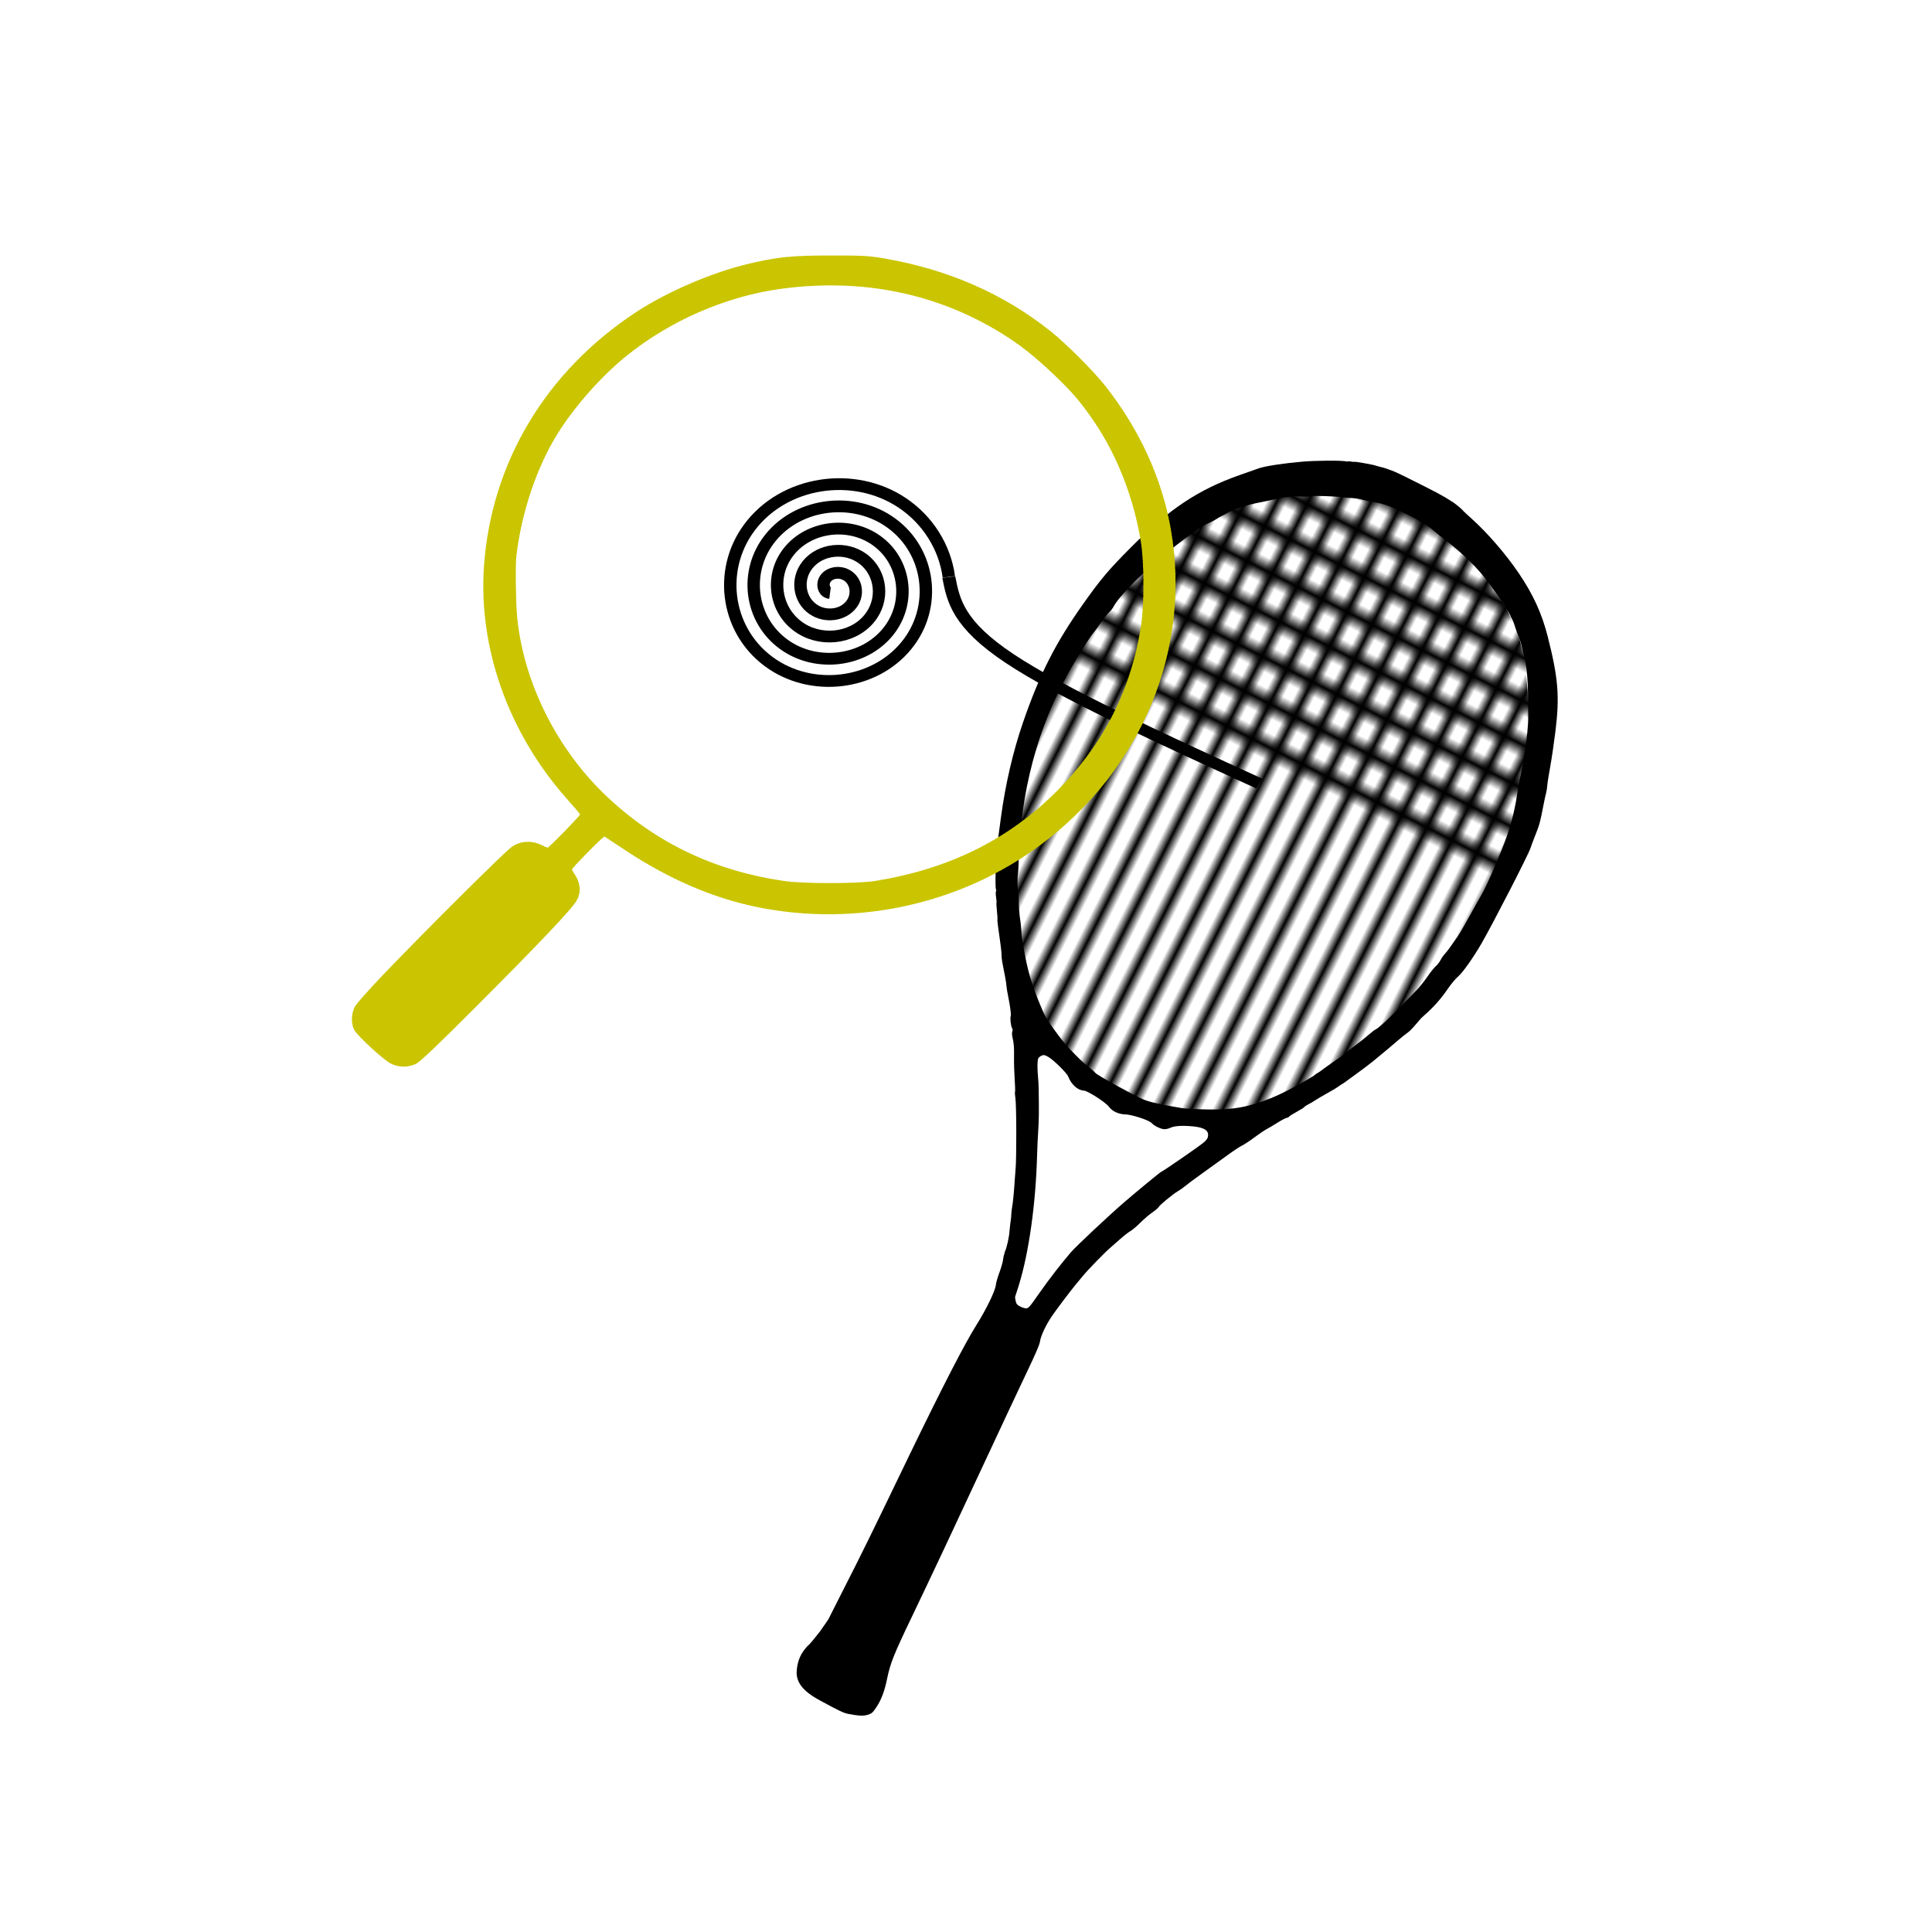 <?xml version="1.0" encoding="UTF-8" standalone="no"?>
<!-- Generator: Adobe Illustrator 19.0.0, SVG Export Plug-In . SVG Version: 6.00 Build 0)  -->

<svg
   xmlns:dc="http://purl.org/dc/elements/1.1/"
   xmlns:cc="http://creativecommons.org/ns#"
   xmlns:rdf="http://www.w3.org/1999/02/22-rdf-syntax-ns#"
   xmlns:svg="http://www.w3.org/2000/svg"
   xmlns="http://www.w3.org/2000/svg"
   xmlns:xlink="http://www.w3.org/1999/xlink"
   xmlns:sodipodi="http://sodipodi.sourceforge.net/DTD/sodipodi-0.dtd"
   xmlns:inkscape="http://www.inkscape.org/namespaces/inkscape"
   version="1.1"
   id="Layer_1"
   x="0px"
   y="0px"
   viewBox="0 0 240 240"
   xml:space="preserve"
   sodipodi:docname="stringFinder.svg"
   inkscape:version="0.92.4 (5da689c313, 2019-01-14)"
   width="240"
   height="240"><defs
   id="defs91"><inkscape:path-effect
     effect="bspline"
     id="path-effect5451"
     is_visible="true"
     weight="33.333"
     steps="2"
     helper_size="0"
     apply_no_weight="true"
     apply_with_weight="true"
     only_selected="false" /><inkscape:path-effect
     only_selected="false"
     apply_with_weight="true"
     apply_no_weight="true"
     helper_size="0"
     steps="2"
     weight="33.333"
     is_visible="true"
     id="path-effect1667"
     effect="bspline" /><inkscape:path-effect
     effect="bspline"
     id="path-effect1663"
     is_visible="true"
     weight="33.333"
     steps="2"
     helper_size="0"
     apply_no_weight="true"
     apply_with_weight="true"
     only_selected="false" /><inkscape:path-effect
     only_selected="false"
     apply_with_weight="true"
     apply_no_weight="true"
     helper_size="0"
     steps="2"
     weight="33.333"
     is_visible="true"
     id="path-effect1659"
     effect="bspline" /><inkscape:path-effect
     effect="bspline"
     id="path-effect1655"
     is_visible="true"
     weight="33.333"
     steps="2"
     helper_size="0"
     apply_no_weight="true"
     apply_with_weight="true"
     only_selected="false" /><inkscape:path-effect
     effect="bspline"
     id="path-effect1651"
     is_visible="true"
     weight="33.333"
     steps="2"
     helper_size="0"
     apply_no_weight="true"
     apply_with_weight="true"
     only_selected="false" /><inkscape:perspective
     sodipodi:type="inkscape:persp3d"
     inkscape:vp_x="0 : 120 : 1"
     inkscape:vp_y="0 : 1000 : 0"
     inkscape:vp_z="240 : 120 : 1"
     inkscape:persp3d-origin="120 : 80 : 1"
     id="perspective1630" /><inkscape:path-effect
     effect="bspline"
     id="path-effect1576"
     is_visible="true"
     weight="33.333"
     steps="2"
     helper_size="0"
     apply_no_weight="true"
     apply_with_weight="true"
     only_selected="false" /><pattern
     inkscape:collect="always"
     xlink:href="#pattern3472"
     id="pattern1569"
     patternTransform="matrix(0.732,-1.44,0.778,0.395,52.771,183.76)" /><pattern
     inkscape:collect="always"
     xlink:href="#Strips1_2"
     id="pattern846"
     patternTransform="matrix(1.161,0,0,1.169,105.236,-6.756)" /><inkscape:path-effect
     effect="bspline"
     id="path-effect876"
     is_visible="true"
     weight="33.333"
     steps="2"
     helper_size="0"
     apply_no_weight="true"
     apply_with_weight="true"
     only_selected="false" /><pattern
     inkscape:isstock="true"
     inkscape:stockid="Stripes 1:2"
     id="Strips1_2"
     patternTransform="translate(0,0) scale(10,10)"
     height="1"
     width="3"
     patternUnits="userSpaceOnUse"
     inkscape:collect="always"><rect
       id="rect2710"
       height="2"
       width="1"
       y="-0.5"
       x="0"
       style="fill:black;stroke:none" /></pattern><pattern
     inkscape:collect="always"
     xlink:href="#Strips1_2"
     id="pattern3472"
     patternTransform="matrix(1.616,0,0,0.873,-125.059,23.885)" /></defs><sodipodi:namedview
   pagecolor="#ffffff"
   bordercolor="#666666"
   borderopacity="1"
   objecttolerance="10"
   gridtolerance="10"
   guidetolerance="10"
   inkscape:pageopacity="0"
   inkscape:pageshadow="2"
   inkscape:window-width="1827"
   inkscape:window-height="1177"
   id="namedview89"
   showgrid="false"
   inkscape:snap-global="false"
   inkscape:zoom="1.84375"
   inkscape:cx="58.384312"
   inkscape:cy="170.44158"
   inkscape:window-x="1365"
   inkscape:window-y="98"
   inkscape:window-maximized="1"
   inkscape:current-layer="Layer_1" />





<g
   id="g58"
   transform="translate(0,-272)">
</g>
<g
   id="g60"
   transform="translate(0,-272)">
</g>
<g
   id="g62"
   transform="translate(0,-272)">
</g>
<g
   id="g64"
   transform="translate(0,-272)">
</g>
<g
   id="g66"
   transform="translate(0,-272)">
</g>
<g
   id="g68"
   transform="translate(0,-272)">
</g>
<g
   id="g70"
   transform="translate(0,-272)">
</g>
<g
   id="g72"
   transform="translate(0,-272)">
</g>
<g
   id="g74"
   transform="translate(0,-272)">
</g>
<g
   id="g76"
   transform="translate(0,-272)">
</g>
<g
   id="g78"
   transform="translate(0,-272)">
</g>
<g
   id="g80"
   transform="translate(0,-272)">
</g>
<g
   id="g82"
   transform="translate(0,-272)">
</g>
<g
   id="g84"
   transform="translate(0,-272)">
</g>
<g
   id="g86"
   transform="translate(0,-272)">
</g>
<path
   style="fill:#cac500;fill-opacity:1;stroke:#cac500;stroke-width:1;stroke-opacity:1"
   d="m -1640.907,454.639 c -38.131,-37.137 -48.261,-46.516 -51.169,-47.377 -4.207,-1.245 -10.46,-0.4 -14.572,1.969 l -2.842,1.638 -8.949,-8.701 c -4.922,-4.786 -8.961,-9.084 -8.975,-9.551 -0.014,-0.467 1.929,-3.349 4.318,-6.404 9.77,-12.494 20.197,-31.072 26.753,-47.668 22.357,-56.59 19.086,-121.946 -8.767,-175.153 -17.156,-32.774 -45.758,-62.806 -77.511,-81.387 -18.371,-10.751 -42.077,-19.499 -62.766,-23.164 -9.413,-1.668 -12.584,-3.592 -43.219,-2.794 -11.201,0.292 -21.578,1.713 -32.075,3.709 l -11.24,3.463 c -26.578,8.189 -50.051,20.833 -70.957,38.225 -9.309,7.744 -29.155,29.628 -36.04,39.74 -15.46,22.709 -26.198,47.787 -32.461,75.811 l -3.207,24.791 -0.665,15.517 c 1.187,29.213 3.395,47.431 11.701,72.632 10.064,30.538 27.202,56.297 50.466,78.955 20.737,20.197 42.847,34.396 68.411,43.933 48.994,18.279 104.528,15.225 152.063,-8.362 15.445,-7.664 32.801,-19.689 45.316,-31.399 l 5.779,-5.407 9.251,8.998 9.251,8.998 -2.026,4.493 c -2.347,5.206 -2.439,10.447 -0.269,15.45 1.055,2.434 15.984,17.973 48.564,49.489 l 47.019,45.483 c 3.043,1.384 6.118,2.583 9.25,2.652 3.366,-0.237 6.319,-1.036 9.628,-3.147 l 9.25,-9.366 8.59,-10.218 c 1.64,-2.858 2.368,-5.407 2.756,-8.435 -0.084,-3.88 -0.345,-7.727 -3.112,-11.111 z m 45.675,62.714 c -1.695,4.025 -16.272,19.838 -19.61,21.274 -4.483,1.928 -9.154,1.462 -13.635,-1.36 -2.312,-1.456 -24.273,-22.329 -48.803,-46.385 -37.944,-37.212 -44.786,-44.329 -45.851,-47.697 -1.488,-4.707 -0.905,-9.781 1.515,-13.182 0.966,-1.357 1.738,-3.041 1.717,-3.742 -0.053,-1.785 -20.242,-21.379 -21.972,-21.326 -0.779,0.023 -4.584,2.959 -8.455,6.523 -44.045,40.551 -104.615,58.221 -161.942,47.244 -80.751,-15.463 -143.887,-81.838 -158.062,-166.172 -2.206,-13.125 -2.964,-39.143 -1.54,-52.881 7.07,-68.226 46.66,-127.576 106.371,-159.46 25.119,-13.413 51.477,-20.27 81.264,-21.141 30.221,-0.884 57.132,4.717 84.626,17.613 67.838,31.818 112.914,101.253 115.28,177.581 1.427,46.017 -12.511,90.541 -40.27,128.646 -3.6,4.941 -6.527,9.569 -6.506,10.285 0.052,1.703 20.179,21.407 21.816,21.357 0.693,-0.021 2.28,-0.924 3.527,-2.006 3.125,-2.713 7.971,-3.625 12.589,-2.37 3.304,0.898 10.566,7.552 48.669,44.589 24.632,23.944 46.045,45.42 47.586,47.726 3.209,4.802 3.787,9.899 1.687,14.885 z m -56.898,-50.443 c -24.313,-23.734 -44.632,-43.141 -45.153,-43.125 -1.207,0.038 -13.02,13.116 -12.981,14.374 0.05,1.64 88.369,87.25 89.962,87.202 1.495,-0.044 12.454,-12.822 12.404,-14.461 -0.014,-0.46 -19.918,-20.256 -44.231,-43.99 z m 36.056,50.16 -4.504,4.891 -42.978,-41.955 -42.978,-41.955 4.68,-5.225 4.679,-5.225 42.786,41.768 c 23.532,22.972 42.794,42.002 42.802,42.289 0.01,0.286 -2.011,2.722 -4.488,5.412 z m -83.181,-277.481 c -6.28,-47.124 -24.343,-84.456 -55.751,-115.225 -24.528,-24.029 -53.621,-39.912 -85.847,-46.865 -53.833,-11.615 -108.907,1.89 -151.423,37.13 -9.324,7.729 -25.542,25.625 -32.641,36.02 -24.74,36.225 -35.994,77.055 -33.224,120.531 1.489,23.372 4.932,39.422 12.806,59.703 9.834,25.328 23.745,46.299 43.522,65.61 28.442,27.77 61.131,43.679 101.675,49.483 13.484,1.93 41.314,1.085 54.664,-1.66 39.47,-8.115 72.01,-26.507 98.42,-55.628 26.389,-29.098 42.288,-64.244 47.42,-104.827 1.184,-9.362 1.415,-36.485 0.378,-44.271 z m -3.097,44.354 c -5.332,39.488 -21.149,73.971 -47.011,102.489 -52.232,57.595 -133.238,74.209 -201.994,41.427 -19.397,-9.248 -32.52,-18.441 -48.249,-33.799 -11.555,-11.282 -19.308,-20.782 -27.63,-33.856 -29.911,-46.99 -36.928,-107.711 -18.64,-161.292 8.31,-24.345 19.373,-43.257 37.011,-63.266 42.559,-48.282 105.823,-69.109 167.639,-55.188 31.963,7.198 59.433,22.351 83.999,46.337 29.302,28.609 47.081,63.155 54.148,105.213 2.005,11.932 2.393,39.603 0.728,51.935 z"
   id="path819-9"
   inkscape:connector-curvature="0"
   sodipodi:nodetypes="sccccsccssssccsssccssssccccccscccccccscscsscssssscscsccssccscccssssssscccccssscssscsssscsscccsssssssssc" /><g
   id="g5421"
   transform="translate(27.39,-20.644)"><path
     sodipodi:nodetypes="cccscscscccccscccccssssscsccccccssssccsscscccccsccccsssccssccccccccccccssccccscsccscsccccscsccccscccsccccccccccsccccccccccccscscccccscsccccscsccccscccccsccsccssccccccsccccscccscscccccccscccccccscccssccsc"
     inkscape:connector-curvature="0"
     id="path1421"
     d="m 73.565,231.347 c -1.326,-0.859 -1.986,-1.79 -1.998,-2.936 0.072,-1.604 0.634,-2.504 1.337,-3.272 0.293,-0.214 0.923,-1.013 1.556,-1.815 l 1.035,-1.49 3.411,-6.739 c 1.892,-3.739 4.848,-9.928 6.676,-13.7 4.16,-8.584 6.879,-13.86 8.328,-16.162 1.243,-1.975 2.359,-4.285 2.411,-4.99 0.018,-0.24 0.224,-0.951 0.459,-1.58 0.235,-0.629 0.44,-1.391 0.457,-1.694 0.098,-0.59 0.075,-0.24 0.192,-0.813 0.248,-0.488 0.548,-1.875 0.588,-2.607 0.126,-1.204 0.081,-0.75 0.106,-0.967 0.063,-0.561 0.022,-0.097 0.087,-0.673 0.034,-0.48 0.043,-0.818 0.109,-1.177 0.146,-0.796 0.274,-2.317 0.34,-3.416 0.027,-0.449 0.074,-1.066 0.105,-1.371 0.135,-1.361 0.119,-8.071 -0.022,-8.933 -0.056,-0.342 -0.075,-0.674 -0.042,-0.738 0.033,-0.064 0.013,-0.764 -0.043,-1.555 -0.056,-0.791 -0.092,-2.002 -0.081,-2.691 0.022,-1.302 -0.014,-1.755 -0.201,-2.568 -0.061,-0.265 -0.065,-0.572 -0.009,-0.683 0.056,-0.111 0.037,-0.308 -0.042,-0.438 -0.146,-0.239 -0.258,-1.265 -0.16,-1.459 0.075,-0.147 -0.066,-1.246 -0.311,-2.433 -0.114,-0.553 -0.214,-1.165 -0.222,-1.36 -0.008,-0.195 -0.083,-0.703 -0.168,-1.128 -0.379,-1.905 -0.433,-2.237 -0.434,-2.657 -3.45e-4,-0.4 -0.12,-1.374 -0.446,-3.632 -0.058,-0.403 -0.089,-0.773 -0.068,-0.821 0.021,-0.048 -0.007,-0.516 -0.062,-1.039 -0.055,-0.523 -0.08,-0.989 -0.057,-1.035 0.024,-0.046 0.001,-0.347 -0.049,-0.667 -0.051,-0.321 -0.058,-0.65 -0.016,-0.732 0.042,-0.082 0.041,-0.206 -6.58e-4,-0.275 -0.132,-0.216 -0.01,-4.206 0.169,-5.54 0.094,-0.7 0.292,-2.185 0.441,-3.301 0.553,-4.155 1.511,-8.284 2.763,-11.904 2.076,-6.002 4.005,-9.803 7.445,-14.668 2.175,-3.076 3.163,-4.247 5.927,-7.023 4.754,-4.776 8.394,-7.201 13.507,-8.999 1.077,-0.379 2.16,-0.76 2.407,-0.848 0.762,-0.271 3.07,-0.623 5.409,-0.826 1.527,-0.132 4.843,-0.187 5.551,-0.016 0.409,-0.056 0.17,-0.025 0.68,0.036 0.613,-0.04 1.799,0.254 2.272,0.327 0.454,0.071 0.635,0.187 1.646,0.424 1.173,0.433 0.662,0.09 4.918,2.245 2.969,1.503 2.817,1.532 3.702,2.066 0.626,0.44 0.956,0.785 1.094,0.898 0.037,0.085 0.62,0.617 1.278,1.213 1.908,1.726 4.135,4.309 5.703,6.614 1.811,2.662 2.902,5.044 3.634,7.929 1.311,5.173 1.492,7.414 0.95,11.799 -0.182,1.472 -0.474,3.448 -0.648,4.392 -0.175,0.944 -0.335,1.969 -0.357,2.279 -0.021,0.31 -0.094,0.768 -0.163,1.018 -0.068,0.25 -0.197,0.84 -0.287,1.311 -0.411,2.156 -0.532,2.612 -0.985,3.728 -0.266,0.655 -0.561,1.442 -0.655,1.751 -0.23,0.75 -4.68,9.411 -6.079,11.831 -1.011,1.748 -2.314,3.596 -2.876,4.077 -0.334,0.286 -0.892,0.948 -1.298,1.542 -0.881,1.289 -1.786,2.306 -3.001,3.372 -0.402,0.353 -0.616,0.635 -0.72,0.762 -0.219,0.22 -0.772,0.973 -1.348,1.383 -0.263,0.187 -0.688,0.524 -0.945,0.75 -0.588,0.516 -2.233,1.893 -3.32,2.78 -0.457,0.373 -1.411,1.092 -2.12,1.597 -0.709,0.506 -1.303,0.959 -1.381,1.011 -0.122,0.083 -0.179,0.117 -0.328,0.207 -0.117,0.071 -0.327,0.203 -0.462,0.312 -0.135,0.11 -0.729,0.466 -1.321,0.792 -0.592,0.326 -1.283,0.732 -1.536,0.903 -0.253,0.171 -0.647,0.401 -0.875,0.512 -0.228,0.111 -0.442,0.255 -0.476,0.32 -0.033,0.065 -0.462,0.336 -0.953,0.602 -0.491,0.266 -0.919,0.535 -0.952,0.599 -0.032,0.064 -0.172,0.134 -0.31,0.157 -0.138,0.023 -0.633,0.284 -1.101,0.581 -0.467,0.297 -1.076,0.657 -1.352,0.802 -0.276,0.144 -0.966,0.61 -1.533,1.034 -0.567,0.424 -1.266,0.885 -1.553,1.024 -0.287,0.139 -1.109,0.683 -1.825,1.209 -0.716,0.526 -2.087,1.514 -3.045,2.194 -0.958,0.681 -1.914,1.389 -2.124,1.575 -0.21,0.186 -0.626,0.482 -0.925,0.658 -0.672,0.397 -2.29,1.726 -2.425,1.993 -0.055,0.108 -0.407,0.407 -0.782,0.665 -0.375,0.257 -1.049,0.834 -1.498,1.282 -0.449,0.448 -1.009,0.921 -1.245,1.051 -0.236,0.13 -0.822,0.589 -1.304,1.021 -0.481,0.432 -1.007,0.893 -1.169,1.025 -0.533,0.434 -2.762,2.72 -3.377,3.463 -0.332,0.401 -0.757,0.913 -0.944,1.139 -0.62,0.745 -2.398,3.102 -2.931,3.884 -0.749,1.1 -1.378,2.423 -1.487,3.129 -0.074,0.475 -0.439,1.328 -1.755,4.093 -0.914,1.921 -2.945,6.25 -4.513,9.619 -4.373,9.396 -7.252,15.516 -9.635,20.483 -2.31,4.816 -2.703,5.806 -3.125,7.864 -0.298,1.453 -0.726,2.565 -1.336,3.463 -0.442,0.652 -0.545,0.739 -1.065,0.901 -0.434,0.135 -0.857,0.136 -1.717,0.003 -1.098,-0.17 -1.202,-0.209 -2.779,-1.028 -0.901,-0.468 -1.946,-1.05 -2.321,-1.293 z m 26.479,-48.173 c 0.337,-0.007 0.412,-0.092 1.724,-1.963 1.177,-1.678 2.785,-3.756 3.892,-5.027 0.682,-0.783 4.77,-4.615 6.629,-6.214 1.6,-1.376 4.347,-3.64 4.52,-3.724 0.493,-0.242 5.04,-3.389 5.399,-3.737 0.379,-0.367 0.451,-0.49 0.474,-0.812 0.048,-0.659 -0.536,-1.005 -1.913,-1.133 -1.331,-0.124 -2.279,-0.06 -2.795,0.188 -0.241,0.116 -0.606,0.188 -0.812,0.16 -0.479,-0.065 -1.19,-0.426 -1.49,-0.757 -0.332,-0.367 -2.467,-1.063 -3.313,-1.081 -0.802,-0.017 -1.594,-0.394 -2.002,-0.953 -0.391,-0.536 -2.631,-1.978 -3.103,-1.998 -0.763,-0.033 -1.57,-0.761 -1.955,-1.763 -0.162,-0.423 -1.807,-2.043 -2.445,-2.41 -0.461,-0.264 -0.585,-0.289 -0.853,-0.17 -0.172,0.077 -0.358,0.229 -0.414,0.338 -0.118,0.232 -0.133,1.249 -0.033,2.261 0.039,0.392 0.076,1.077 0.083,1.521 0.046,2.803 0.036,3.853 -0.052,5.133 -0.054,0.791 -0.119,2.186 -0.143,3.1 -0.162,6.045 -1.02,12.148 -2.279,16.205 -0.221,0.714 -0.422,1.336 -0.446,1.383 -0.024,0.047 0.004,0.288 0.062,0.537 0.089,0.381 0.178,0.489 0.566,0.686 0.253,0.129 0.568,0.232 0.699,0.229 z m 15.559,-25.637 c 0.664,0.186 2.262,0.503 3.822,0.759 0.427,0.07 1.874,0.146 3.216,0.169 3.193,0.055 5.107,-0.294 7.963,-1.45 1.979,-0.801 4.966,-2.545 5.259,-2.781 0.199,-0.161 0.171,-0.128 0.251,-0.195 0.17,-0.093 0.285,-0.16 0.53,-0.339 0.722,-0.527 0.918,-0.674 1.288,-0.925 0.509,-0.389 0.596,-0.417 0.954,-0.66 0.226,-0.155 0.285,-0.18 0.443,-0.305 0.205,-0.163 0.282,-0.251 0.465,-0.383 0.237,-0.244 0.3,-0.266 0.452,-0.378 0.873,-0.637 2.078,-1.582 2.521,-1.976 0.28,-0.249 0.604,-0.493 0.718,-0.541 0.385,-0.162 2.13,-1.793 3.815,-3.565 0.32,-0.336 0.879,-0.911 1.244,-1.278 0.364,-0.367 0.981,-1.131 1.371,-1.699 0.39,-0.568 0.868,-1.168 1.063,-1.333 0.195,-0.166 0.455,-0.5 0.579,-0.743 0.123,-0.243 0.354,-0.579 0.512,-0.747 0.292,-0.31 0.795,-0.993 1.632,-2.213 0.254,-0.37 0.959,-1.585 1.567,-2.7 0.609,-1.115 1.258,-2.271 1.444,-2.568 0.532,-0.853 2.603,-5.685 3.145,-7.336 0.645,-1.966 0.993,-3.445 1.281,-5.435 0.129,-0.896 0.291,-1.739 0.36,-1.875 0.2,-1.032 0.98,-5.084 0.951,-7.445 -0.035,-2.875 0.029,-5.485 -0.52,-7.435 -0.558,-2.617 -0.685,-2.215 -1.24,-4.05 -0.148,-0.448 -0.443,-0.868 -0.417,-0.919 0.052,-0.103 -1.505,-2.597 -3.205,-4.756 -1.603,-2.036 -3.725,-3.815 -5.327,-5.029 -1.198,-0.907 -1.473,-1.421 -3.883,-2.642 -2.499,-1.267 -2.997,-1.385 -3.95,-1.631 -1.377,-0.268 -1.647,-0.298 -2.34,-0.476 -0.693,-0.177 -1.505,-0.153 -1.735,-0.191 -0.927,-0.153 -3.956,-0.283 -4.308,-0.185 -0.207,0.057 -0.789,0.076 -1.293,0.042 -1.04,-0.071 -2.116,0.082 -2.267,0.118 -0.249,0.059 -0.971,0.239 -2.056,0.454 -2.545,0.505 -1.763,0.363 -3.359,0.84 -0.11,0.033 0.179,-0.084 -0.835,0.291 -0.399,0.181 -0.612,0.338 -0.901,0.493 -0.289,0.155 -0.142,0.069 -0.719,0.371 -0.491,0.296 -0.332,0.214 -0.65,0.392 -0.287,0.161 -0.718,0.368 -0.959,0.459 -0.671,0.253 -4.723,3.289 -6.282,4.706 -0.402,0.365 -1.082,0.981 -1.511,1.369 -1.6,1.444 -3.333,3.368 -3.719,4.127 -0.132,0.26 -0.391,0.602 -0.575,0.758 -0.184,0.157 -0.67,0.767 -1.081,1.357 -0.41,0.59 -0.802,1.131 -0.871,1.203 -0.38,0.399 -1.912,2.828 -3,4.759 -3.949,7.005 -6.084,15.049 -6.299,23.729 -0.016,0.633 -0.053,1.284 -0.083,1.447 -0.079,0.423 -0.073,1.515 0.01,2.012 0.039,0.233 0.074,0.688 0.078,1.011 0.012,0.994 0.096,2.163 0.192,2.687 0.051,0.275 0.115,0.89 0.143,1.368 0.05,0.855 0.112,1.255 0.515,3.36 0.419,2.184 1.071,4.159 2.282,6.904 0.346,0.785 2.136,3.275 3.038,4.225 1.287,1.357 1.765,1.817 2.435,2.344 0.407,0.32 0.83,0.693 0.939,0.828 0.116,0.143 1.253,0.817 2.736,1.623 2.812,1.527 3.188,1.705 4.173,1.981 z"
     style="fill:#000000;stroke-width:1" /><path
     transform="matrix(0.889,0.457,-0.449,0.894,0,0)"
     d="M 199.827,46.829 A 29.77,41.313 0 0 1 170.174,88.142 29.77,41.313 0 0 1 140.288,47.154 29.77,41.313 0 0 1 169.705,5.519 29.77,41.313 0 0 1 199.823,46.179"
     sodipodi:open="true"
     sodipodi:end="6.2674424"
     sodipodi:start="0"
     sodipodi:ry="41.313419"
     sodipodi:rx="29.769983"
     sodipodi:cy="46.829086"
     sodipodi:cx="170.05678"
     sodipodi:type="arc"
     id="path1980"
     style="opacity:1;fill:url(#pattern846);fill-opacity:1;stroke:none;stroke-width:2.9;stroke-linecap:round;stroke-linejoin:round;stroke-miterlimit:4;stroke-dasharray:none;stroke-dashoffset:0;stroke-opacity:1" /><path
     inkscape:connector-curvature="0"
     id="path3470"
     d="m 135.994,81.697 a 32.286,41.445 26.936 0 0 -33.014,20.879 l 57.238,28.662 A 32.286,41.445 26.936 0 0 148.098,84.486 l -0.455,-0.225 a 32.286,41.445 26.936 0 0 -11.648,-2.564 z"
     style="opacity:1;fill:url(#pattern1569);fill-opacity:1;stroke:none;stroke-width:2.9;stroke-linecap:round;stroke-linejoin:round;stroke-miterlimit:4;stroke-dasharray:none;stroke-dashoffset:0;stroke-opacity:1" /><path
     sodipodi:nodetypes="ccc"
     transform="matrix(1.315,0.152,-0.154,1.117,13.512,8.324)"
     inkscape:original-d="m 66.27521,66.184017 c 0.728098,2.519697 1.455536,5.040362 2.182314,7.561995 9.782655,3.707078 19.560293,7.413634 29.338939,11.121951"
     inkscape:path-effect="#path-effect1576"
     inkscape:connector-curvature="0"
     id="path1574"
     d="m 66.275,66.184 c 0.727,2.52 1.455,5.041 6.71,8.155 5.255,3.115 15.033,6.821 24.812,10.528"
     style="fill:none;stroke:#000000;stroke-width:1.228;stroke-linecap:butt;stroke-linejoin:miter;stroke-miterlimit:4;stroke-dasharray:none;stroke-opacity:1" /><path
     transform="matrix(-0.266,-0.157,0.168,-0.254,65.29,121.499)"
     d="m 20.426,94.425 c 2.094,-0.987 4.202,0.991 4.615,2.951 0.719,3.414 -2.239,6.351 -5.469,6.725 -4.687,0.542 -8.536,-3.494 -8.835,-7.987 C 10.342,90.162 15.487,85.379 21.243,85.169 28.456,84.906 34.184,91.176 34.298,98.193 34.434,106.668 27.034,113.345 18.755,113.357 9.02,113.372 1.39,104.836 1.481,95.297 1.586,84.301 11.259,75.717 22.06,75.913 34.317,76.135 43.856,86.949 43.554,99.01 43.216,112.527 31.261,123.023 17.938,122.614 3.161,122.16 -8.292,109.063 -7.775,94.48 -7.207,78.442 7.033,66.031 22.877,66.656 40.176,67.339 53.544,82.722 52.81,99.827 52.014,118.386 35.487,132.713 17.121,131.87 -2.698,130.961 -17.984,113.289 -17.032,93.663 c 1.023,-21.08 19.839,-37.325 40.726,-36.263 22.341,1.136 39.545,21.096 38.373,43.244 -1.249,23.601 -22.354,41.764 -45.762,40.483 -12.466,-0.682 -24.276,-6.739 -32.203,-16.368"
     sodipodi:t0="0.055593822"
     sodipodi:argument="-9.4790096"
     sodipodi:radius="45.571407"
     sodipodi:revolution="4.9041667"
     sodipodi:expansion="1"
     sodipodi:cy="96.94915"
     sodipodi:cx="20.20339"
     id="path1580"
     style="fill:none;fill-rule:evenodd;stroke:#000000;stroke-width:4.899;stroke-miterlimit:4;stroke-dasharray:none"
     sodipodi:type="spiral" /></g><g
   id="g842"
   transform="matrix(8.2226068e-4,0.438,-0.443,5.1623689e-4,148.33,29.34)"
   style="stroke-width:2.271"><path
     inkscape:connector-curvature="0"
     id="path866-0"
     d="m 218.774,234.729 c -0.727,-0.384 -4.591,-3.793 -8.588,-7.574 -11.986,-11.343 -35.179,-34.464 -36.36,-36.248 -1.468,-2.217 -1.533,-4.944 -0.177,-7.49 0.678,-1.274 0.833,-1.912 0.578,-2.387 -0.461,-0.862 -8.895,-9.039 -9.849,-9.55 -0.828,-0.443 -0.853,-0.426 -5.921,3.985 -18.495,16.096 -42.314,24.376 -65.258,22.684 C 64.393,196.023 39.065,180.99 22.5,156.185 16.639,147.408 11.15,134.759 8.722,124.435 6.859,116.517 6.488,112.786 6.482,101.937 6.477,93.134 6.579,91.289 7.299,87.167 10.386,69.477 17.216,54.073 27.754,41.029 31.316,36.62 38.955,29.093 43.226,25.783 55.372,16.373 69.158,10.174 83.283,7.773 116.888,2.058 150.486,15.83 171.655,43.994 c 16.717,22.242 23.106,51.307 17.329,78.837 -2.529,12.05 -7.797,24.12 -15.684,35.933 l -4.602,6.893 0.695,0.972 c 0.949,1.328 8.465,8.622 9.399,9.123 0.622,0.333 1.035,0.217 2.363,-0.662 2.25,-1.489 4.285,-1.736 6.294,-0.764 2.069,1.002 11.868,10.209 30.412,28.577 10.181,10.084 15.173,15.283 15.63,16.279 0.889,1.935 0.862,3.984 -0.079,5.927 -0.87,1.798 -7.598,9.021 -9.15,9.824 -1.405,0.727 -3.904,0.634 -5.488,-0.203 z m 5.592,-8.14 c 2.488,-2.87 3.595,-4.315 3.595,-4.69 0,-0.32 -32.021,-31.714 -38.729,-37.971 l -4.16,-3.88 -3.065,3.213 c -1.685,1.767 -3.065,3.505 -3.065,3.862 0,1.182 41.773,41.753 42.99,41.753 0.248,0 1.343,-1.029 2.433,-2.286 z m -116.94,-35.414 c 19.044,-1.649 38.586,-11.225 52.286,-25.621 13.295,-13.971 21.271,-30.551 24.161,-50.226 0.801,-5.456 0.811,-20.709 0.016,-25.649 C 180.541,68.874 172.211,52.039 158.457,38.285 144.992,24.82 129.009,16.728 110.352,13.927 104.325,13.022 92.593,13.02 86.758,13.923 74.205,15.865 62.001,20.494 52.131,27.055 46.529,30.78 43.404,33.405 38.416,38.579 33.148,44.045 29.876,48.118 26.67,53.203 15.049,71.639 10.618,92.849 13.624,115.655 c 2.097,15.904 9.236,32.158 19.663,44.763 5.772,6.978 14.385,14.48 22.011,19.172 9.626,5.922 22.295,10.175 34.935,11.728 2.451,0.301 13.084,0.213 17.193,-0.143 z"
     style="opacity:1;fill:#cac500;fill-opacity:1;stroke:#cac500;stroke-width:2.271;stroke-linecap:round;stroke-linejoin:round;stroke-miterlimit:4;stroke-dasharray:0.568, 0.568;stroke-dashoffset:0;stroke-opacity:1" /><path
     inkscape:connector-curvature="0"
     id="path878-2"
     d="m 220.573,227.414 c -2.859,-2.443 -8.519,-7.764 -18.908,-17.777 -6.463,-6.229 -20.616,-20.362 -21.64,-21.61 l -0.773,-0.941 0.83,-1.104 c 0.456,-0.607 1.76,-2.073 2.896,-3.258 l 2.066,-2.154 0.532,0.418 c 2.471,1.944 41.965,40.569 41.965,41.042 0,0.306 -2.383,3.239 -4.008,4.933 l -1.571,1.638 z"
     style="opacity:1;fill:#cac500;fill-opacity:1;stroke:#cac500;stroke-width:2.271;stroke-linecap:round;stroke-linejoin:round;stroke-miterlimit:4;stroke-dasharray:0.568, 0.568;stroke-dashoffset:0;stroke-opacity:1" /></g></svg>